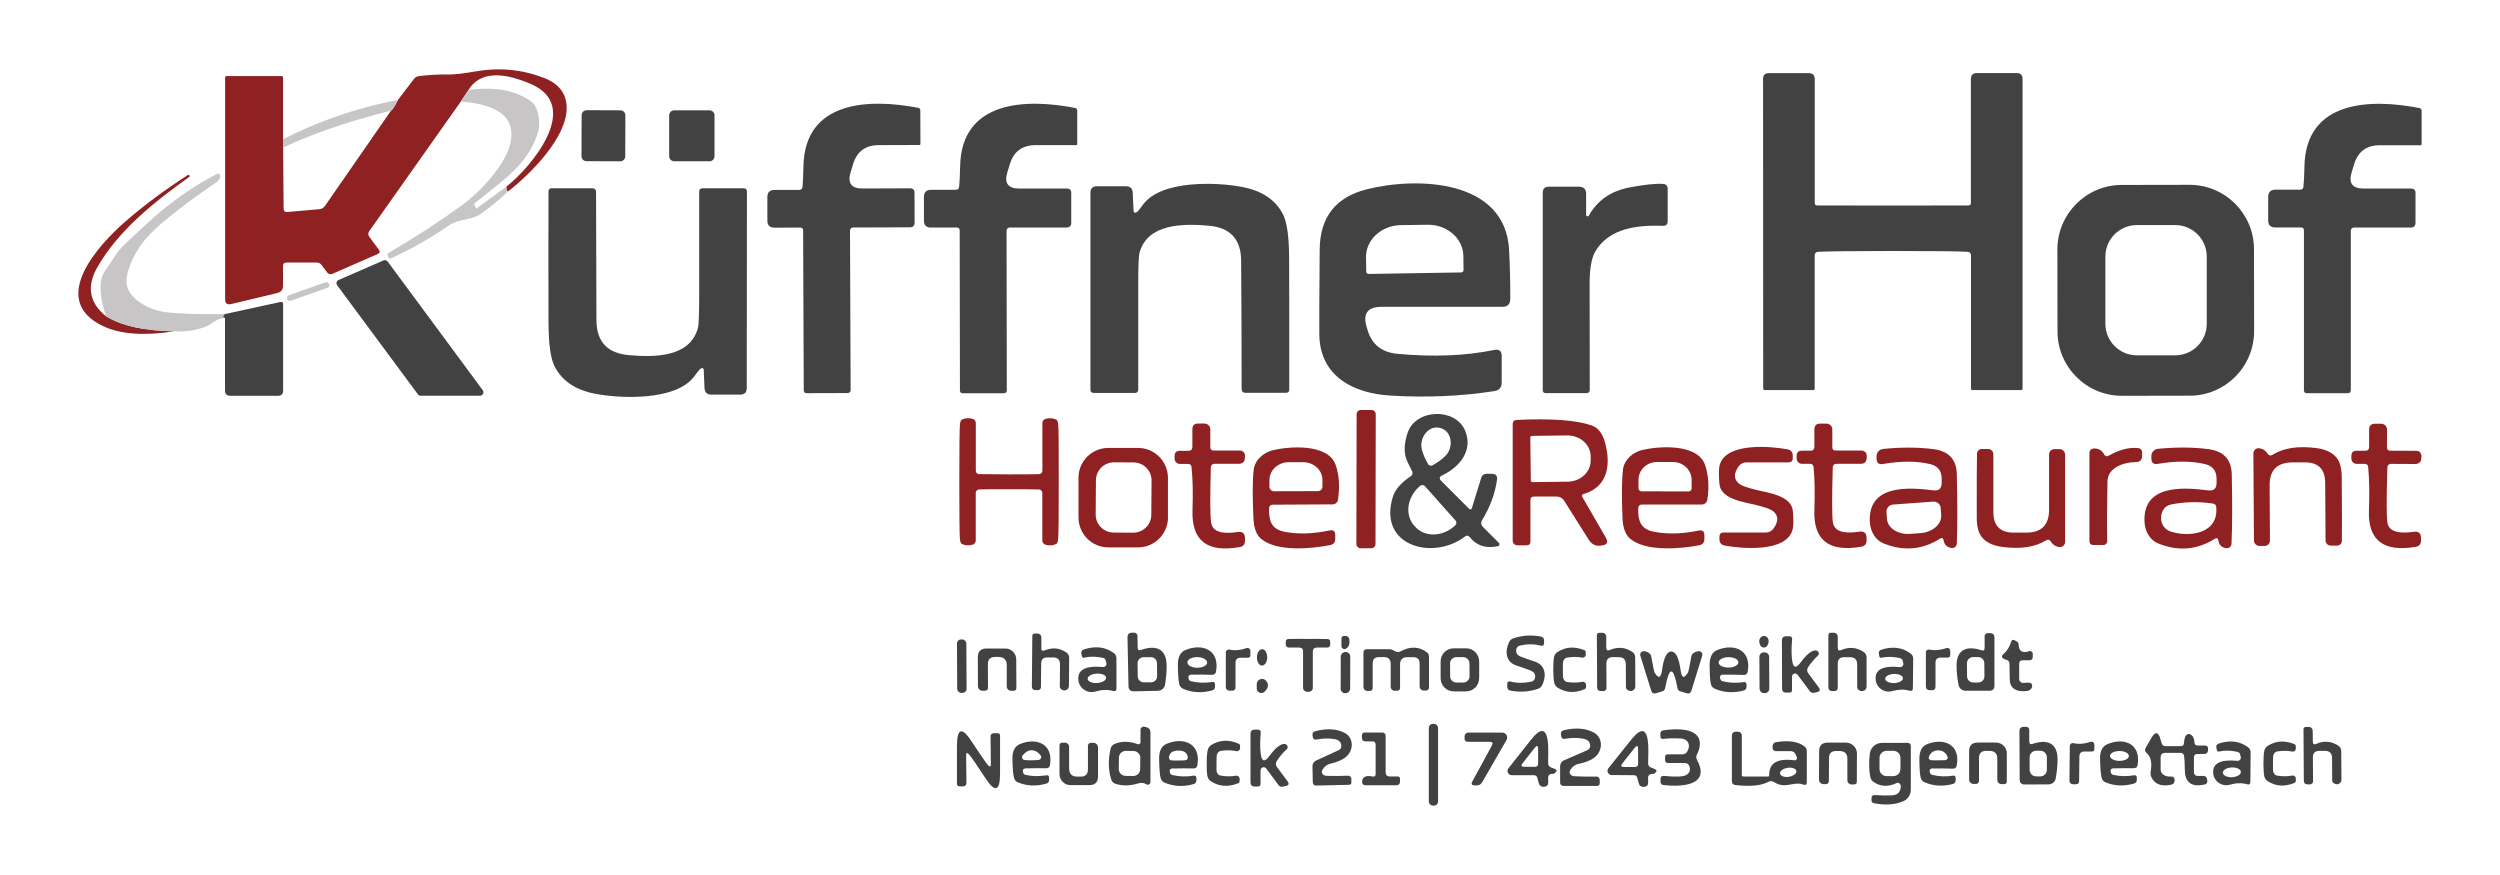 <?xml version="1.0" encoding="UTF-8"?>
<svg id="Ebene_1" data-name="Ebene 1" xmlns="http://www.w3.org/2000/svg" viewBox="0 0 400 140">
  <defs>
    <style>
      .cls-1 {
        fill: #902122;
      }

      .cls-2 {
        fill: #424242;
      }

      .cls-3 {
        fill: #c7c5c6;
      }
    </style>
  </defs>
  <path class="cls-1" d="M81.25,30.66c-.19-.2-.27-.46-.23-.79,3.92-3.08,12.21-12.87,3.92-16.43-4.95-2.13-8.29-1.81-10,.97l-1.22,1.85-14.63,20.71c-.22.31-.22.62.01.93l1.51,2.05c.23.31.17.55-.19.7l-7.26,3.17c-.29.12-.62.03-.81-.22l-.9-1.21c-.18-.24-.45-.38-.75-.38h-4.86c-.37,0-.56.19-.56.56v3.16c0,.62-.3,1-.91,1.15l-7.39,1.77c-.64.15-.96-.1-.96-.77V12.43c0-.17.08-.26.25-.26h8.76c.17,0,.26.09.26.26v9.85s.01,1.32.01,1.32l.08,9.75c0,.41.19.6.58.57l5.13-.45c.37-.03.69-.22.89-.5l10.59-15.28c.18-.05.55-.62,1.11-1.71l2.56-3.36c.19-.25.45-.4.77-.44,1.65-.2,3.16-.29,4.53-.26,1.04.02,2.54-.14,4.51-.49,3.79-.67,7.45-.33,10.98,1.03,2.4.93,3.61,2.51,3.64,4.76.07,4.78-5.85,10.69-9.42,13.44Z"/>
  <path class="cls-2" d="M302.85,32.89c6.93,0,10.96-.01,12.11-.02.25-.01.38-.14.38-.4V12.66c0-.65.32-.97.97-.97h6.35c.63,0,.95.32.95.95v49.51c0,.17-.09.26-.26.26h-7.75c-.16,0-.24-.08-.24-.24v-21.29c0-.37-.19-.57-.56-.59-1.48-.09-5.46-.13-11.95-.13s-10.46.05-11.94.13c-.37.02-.56.22-.56.59v21.29c.01.16-.07.24-.23.24h-7.75c-.18,0-.26-.08-.26-.25l-.02-49.51c0-.64.31-.95.95-.95h6.35c.64-.01.97.32.97.96v19.81c0,.26.13.4.39.4,1.14.01,5.18.02,12.1.02Z"/>
  <path class="cls-3" d="M81.02,29.87c-.04.33.04.59.23.79-1.33,1.28-2.76,2.46-4.31,3.55-1.61,1.12-3.45.73-5.04,1.82-2.99,2.05-6.13,3.83-9.4,5.34-.11.05-.19.02-.26-.07l-.15-.21c-.2-.27-.16-.48.13-.65,4.42-2.6,8.33-5.15,11.74-7.64,1.8-1.32,3.47-2.95,5.01-4.89,1.85-2.33,2.8-4.39,2.86-6.2.11-3.25-2.59-5.06-8.11-5.45l1.22-1.85c4.12-.59,7.46.01,10.03,1.8,1.14.79,1.54,3.31,1.16,4.72-.66,2.46-2.11,4.72-4.34,6.79-1.27,1.17-3.18,2.73-5.75,4.7-.18.14-.21.31-.1.51l.21.36c.03.06.08.07.15.03l4.72-3.45Z"/>
  <path class="cls-3" d="M63.68,15.98c-.56,1.09-.93,1.66-1.11,1.71-3.7.93-7.15,1.96-10.34,3.09-2.36.83-4.67,1.77-6.93,2.82l-.02-1.32c5.81-2.96,11.94-5.06,18.4-6.3Z"/>
  <path class="cls-2" d="M136.48,36.4c-.27,0-.48.22-.48.49l.1,25.49c0,.34-.17.51-.51.51l-6.51.02c-.32,0-.48-.16-.48-.49l-.1-25.52c0-.33-.16-.49-.49-.49l-4.1.02c-.75,0-1.13-.37-1.13-1.12v-3.75c-.02-.78.37-1.16,1.14-1.17h3.94c.33-.01.51-.17.54-.49.07-.66.12-1.74.15-3.25.17-10.61,10.56-10.9,18.35-9.4.23.05.35.19.35.42l.02,5.35c0,.12-.06.18-.18.18l-6.52.02c-2.1.01-3.46,1.02-4.07,3.02l-.4,1.32c-.53,1.74.11,2.61,1.93,2.6l7.58-.03c.47,0,.71.23.71.71l.02,4.75c0,.52-.26.78-.77.78l-9.09.03Z"/>
  <path class="cls-2" d="M161.53,36.41c-.26,0-.48.22-.48.49l.04,25.51c0,.34-.17.51-.51.51h-6.51c-.32.01-.48-.15-.48-.48l-.04-25.55c0-.32-.16-.49-.49-.48h-4.11c-.75,0-1.12-.37-1.12-1.12v-3.76c0-.77.38-1.16,1.15-1.16h3.94c.33-.01.51-.17.54-.49.07-.65.13-1.74.16-3.25.19-10.61,10.59-10.88,18.39-9.36.23.05.35.19.35.42v5.35c.01.12-.05.18-.17.18h-6.53c-2.11.02-3.46,1.02-4.08,3.02l-.4,1.32c-.54,1.74.1,2.61,1.92,2.61h7.59c.47-.01.71.22.71.7v4.76c0,.51-.25.77-.76.77h-9.11Z"/>
  <path class="cls-2" d="M376.61,36.41c-.27,0-.48.22-.48.49v25.5c0,.34-.17.51-.51.51h-6.51c-.32,0-.48-.16-.48-.49v-25.54c0-.33-.16-.49-.49-.49h-4.11c-.75,0-1.12-.37-1.12-1.12v-3.76c0-.77.39-1.16,1.16-1.16h3.94c.33,0,.51-.16.54-.48.07-.65.13-1.74.16-3.25.21-10.61,10.61-10.86,18.4-9.33.23.05.35.19.35.42v5.35c0,.12-.06.18-.18.18h-6.53c-2.1,0-3.46,1-4.08,3l-.4,1.32c-.54,1.74.1,2.61,1.92,2.61h7.58c.47,0,.71.24.71.71v4.76c0,.51-.26.77-.77.77h-9.1Z"/>
  <path class="cls-2" d="M100.04,25.01c0,.44-.36.8-.8.8l-5.4-.02c-.45,0-.8-.36-.8-.8l.02-6.56c0-.44.36-.8.8-.8l5.4.02c.45,0,.8.36.8.8l-.02,6.56Z"/>
  <path class="cls-2" d="M114.31,25.03c0,.42-.34.77-.77.77h-5.7c-.42-.02-.77-.36-.77-.78v-6.6c.02-.42.36-.77.78-.77h5.7c.42.02.77.36.77.78v6.6Z"/>
  <path class="cls-1" d="M16.94,50.58c2.48,1.55,6.12,2.36,10.93,2.43-4.81.75-8.6.48-11.36-.82-8.8-4.16-.87-12.91,3.56-16.76,3.04-2.64,6.37-5.11,9.98-7.42.09-.06.17-.05.24.04.09.11.08.2-.02.27-5.63,4-11.34,8.58-14.67,14.39-1.78,3.1-1.33,5.72,1.34,7.87Z"/>
  <path class="cls-3" d="M35.96,50.25c-.32.39-.31.59.03.61-1.51.12-2.06,1.07-3.17,1.45-1.69.59-3.34.82-4.94.7-4.81-.07-8.45-.88-10.93-2.43-1.11-3.39-1.16-5.78-.17-7.19,1.03-1.48,1.92-3.11,3.12-4.25,2.81-2.67,4.75-4.43,5.8-5.3,2.89-2.39,5.86-4.38,8.91-5.96.41-.21.61-.09.62.38.01.31-.21.62-.66.93-6.2,4.26-10.1,7.45-11.69,9.56-1.44,1.91-2.31,3.8-2.6,5.68-.46,2.92,2.83,4.73,5.2,5.33,1.48.37,4.97.54,10.48.49Z"/>
  <path class="cls-2" d="M181.91,33.94c.11-.07.44-.47.98-1.21,2.9-3.96,11.84-3.61,15.95-2.8,3.15.62,5.31,2.1,6.47,4.43.62,1.24.94,3.58.95,7.03.03,7.13.03,14.12.02,20.95,0,.34-.17.51-.52.51h-6.47c-.42,0-.63-.21-.63-.63,0-8.27-.04-15.12-.08-20.55-.03-3.41-1.76-5.27-5.21-5.56-4.12-.36-9.78-.34-11.05,4.34-.14.51-.21,2.31-.2,5.42,0,5.62,0,11.1,0,16.45,0,.37-.18.55-.55.55h-6.57c-.35,0-.53-.18-.53-.53v-31.49c0-.7.35-1.05,1.06-1.05h4.61c.69,0,1.06.35,1.1,1.04l.13,2.86c.02.35.2.42.53.23Z"/>
  <path class="cls-2" d="M218.99,43.83l14.8-.24c.22,0,.39-.18.38-.39l-.03-2.26c-.05-2.8-2.61-5.03-5.73-4.98l-4.28.06c-3.12.05-5.61,2.36-5.57,5.16l.04,2.26c0,.22.18.39.39.39ZM221.06,49.09c-2.24,0-3.04,1.07-2.4,3.22l.16.52c.68,2.29,2.27,3.55,4.77,3.78,5.71.53,10.87.33,15.49-.62.79-.16,1.19.16,1.19.97v4.24c0,.8-.4,1.26-1.19,1.38-5.38.83-10.93,1.06-16.65.71-5.79-.35-11.17-2.99-11.34-9.63-.03-1.41,0-5.99.06-13.76.05-5.16,2.57-8.37,7.56-9.62,8.01-2.01,22.2-1.63,22.75,9.77.14,2.89.2,5.49.18,7.8-.01.83-.42,1.24-1.25,1.24h-19.32"/>
  <path class="cls-2" d="M253.78,34.39c0,.24.31.32.43.11,1.38-2.45,3.55-3.95,6.52-4.51,2.45-.47,4.26-.65,5.43-.56.38.03.67.34.67.71v5.24c0,.52-.26.77-.78.75-4.03-.14-8.62.35-10.81,4.12-.59,1.02-.89,2.69-.9,5,0,6.9,0,12.61.02,17.12,0,.35-.18.53-.53.53h-6.51c-.32,0-.48-.16-.48-.48v-31.58c0-.65.33-.97.98-.97h4.79c.78,0,1.17.39,1.17,1.16v3.35Z"/>
  <path class="cls-2" d="M353.08,41.05c0-2.78-2.26-5.04-5.04-5.04h-6.14c-2.78,0-5.04,2.26-5.04,5.04v10.76c0,2.78,2.26,5.04,5.04,5.04h6.14c2.78,0,5.04-2.26,5.04-5.04v-10.76ZM360.66,52.97c0,5.7-4.6,10.33-10.3,10.34l-10.82.02c-5.7.01-10.33-4.6-10.34-10.3l-.02-13.1c0-5.7,4.6-10.33,10.3-10.34l10.82-.02c5.7-.01,10.33,4.6,10.34,10.3l.02,13.1"/>
  <path class="cls-2" d="M112.6,59.23c-.02-.34-.2-.42-.53-.23-.12.07-.44.47-.98,1.21-2.9,3.95-11.83,3.59-15.93,2.78-3.15-.62-5.3-2.1-6.45-4.43-.62-1.24-.94-3.58-.95-7.02-.02-7.12-.02-14.09,0-20.91,0-.34.18-.51.52-.51h6.46c.42,0,.63.21.63.63.01,8.26.03,15.1.06,20.52.03,3.41,1.76,5.26,5.2,5.55,4.11.37,9.76.35,11.03-4.32.14-.5.21-2.31.21-5.41v-16.42c0-.37.19-.55.55-.55h6.56c.36.01.53.18.53.53l-.03,31.44c0,.7-.35,1.05-1.06,1.05h-4.6c-.69,0-1.06-.35-1.1-1.04l-.12-2.86Z"/>
  <path class="cls-2" d="M54.17,44.8l7.18-3.13c.24-.11.52-.03.68.18l15.21,20.58c.27.37.01.89-.45.89h-9.48c-.18,0-.34-.08-.45-.23l-12.91-17.44c-.22-.29-.11-.71.22-.85Z"/>
  <path class="cls-3" d="M52.66,45.48c.09.23-.04.49-.28.57l-5.87,2.07c-.23.08-.49-.04-.57-.27v-.04c-.1-.23.03-.49.26-.57l5.87-2.07c.23-.08.49.04.57.27v.04Z"/>
  <path class="cls-2" d="M35.99,50.86c-.34-.02-.35-.22-.03-.61l8.89-1.93c.3-.07.45.05.45.36v13.8c0,.57-.28.85-.85.85h-7.59c-.57,0-.86-.29-.86-.86v-11.61Z"/>
  <path class="cls-1" d="M220.08,87.04c0,.38-.3.68-.68.68h-1.7c-.37,0-.68-.31-.68-.68l.04-20.76c0-.38.3-.68.68-.68h1.7c.37,0,.68.31.68.68l-.04,20.76Z"/>
  <path class="cls-2" d="M232.88,83.28l-4.89-5.49c-.2-.23-.55-.25-.78-.05l-.12.11c-1.97,1.75-2.34,4.55-.83,6.24l.17.19c1.51,1.69,4.32,1.64,6.29-.11l.12-.11c.23-.2.25-.55.04-.78ZM228.82,74.48c.15.04.25.04.3.02.89-.49,1.62-1.02,2.19-1.6,1.25-1.29,1.09-3.89-.85-4.42-1.94-.53-3.39,1.62-2.98,3.37.19.79.55,1.62,1.06,2.49.03.05.12.09.28.14M230.6,76.95l4.4,4.4c.24.25.41.21.52-.12l1.48-4.8c.13-.41.41-.62.84-.62h.85c.65,0,.92.32.83.96-.31,2.21-1.1,4.35-2.36,6.4-.26.43-.21.82.14,1.17l2.53,2.53c.17.17.08.47-.16.52-1.91.4-3.41-.07-4.48-1.42-.24-.31-.51-.34-.82-.11-5.05,3.86-13.99,1.57-11.5-6.41.35-1.13,1.3-2.21,2.84-3.25.28-.19.36-.44.24-.75-.08-.21-.32-.69-.71-1.46-.65-1.27-.66-2.86-.01-4.77,1.29-3.81,7.66-4.06,9.21-.27,1.26,3.09-.83,5.75-3.69,7.11-.47.22-.52.52-.15.89"/>
  <path class="cls-1" d="M161.45,75.9c2.6,0,4.21-.02,4.8-.04.3,0,.53-.25.53-.55v-7.63c0-.3.2-.57.51-.66.6-.17,1.18-.13,1.72.12.16.08.27.37.31.89.06.65.09,3.67.08,9.06,0,5.39-.03,8.41-.09,9.06-.04.52-.15.81-.31.89-.54.25-1.12.29-1.72.12-.3-.09-.51-.36-.51-.66v-7.63c0-.3-.23-.54-.52-.55-.6-.03-2.2-.04-4.8-.04s-4.21,0-4.81.03c-.29.02-.52.26-.52.55v7.63c0,.31-.21.58-.51.66-.61.17-1.18.13-1.72-.12-.17-.07-.27-.37-.31-.89-.06-.65-.09-3.67-.09-9.06,0-5.38.04-8.4.09-9.06.05-.52.15-.81.32-.88.54-.26,1.11-.3,1.72-.12.3.08.51.35.51.66v7.63c0,.29.22.53.51.55.6.02,2.2.03,4.81.04Z"/>
  <path class="cls-1" d="M244.85,70.02l.08,6.84c0,.15.13.28.29.28l5.63-.07c2.04-.03,3.69-1.56,3.66-3.43v-.64c-.03-1.87-1.71-3.36-3.76-3.33l-5.62.07c-.16,0-.28.12-.28.28ZM244.87,80.02v6.61c0,.41-.2.62-.61.62h-1.39c-.56,0-.84-.28-.84-.85v-18.53c0-.43.21-.66.64-.68,5.53-.27,9.53.03,12,.88,1.01.35,1.72,1.25,2.12,2.69.94,3.39.63,7.09-3.43,8.29-.26.08-.32.23-.19.46l3.76,6.5c.43.75.21,1.17-.64,1.26l-.31.04c-.74.08-1.35-.26-1.82-1.01l-3.91-6.21c-.25-.4-.69-.64-1.16-.64h-3.64c-.39,0-.58.19-.58.57"/>
  <path class="cls-1" d="M190.08,74.23h-1.3c-.47,0-.85-.38-.85-.85v-.41c0-.56.28-.84.83-.84h1.37c.43,0,.65-.22.65-.65v-2.8c0-.61.3-.91.9-.91h1.03c.52,0,.94.42.94.93v2.83c0,.37.18.56.55.56h4.2c.43,0,.79.35.8.78,0,.11,0,.22-.01.35-.02.66-.36.99-1.03.99h-3.87c-.31,0-.55.24-.56.55-.13,5.03-.11,8,.06,8.92.24,1.35,1.66,1.83,4.25,1.44.77-.11,1.16.22,1.16,1.01v.4c0,.57-.28.9-.83,1-5.21.93-7.73-1.02-7.57-5.85.09-2.73.04-5.03-.15-6.92-.03-.35-.22-.53-.57-.53Z"/>
  <path class="cls-1" d="M290.16,74.74c-.03-.36-.22-.53-.56-.53h-1.3c-.46-.01-.84-.39-.84-.86v-.4c0-.56.28-.84.83-.84h1.37c.43.01.64-.21.64-.64v-2.79c.02-.6.32-.9.91-.9h1.03c.52.01.93.42.93.93v2.82c-.01.37.17.56.54.56h4.18c.43.02.78.36.79.79,0,.11,0,.23,0,.35-.02.66-.36.99-1.03.98h-3.85c-.3-.01-.55.23-.56.54-.14,5-.13,7.96.03,8.88.24,1.35,1.64,1.83,4.23,1.44.77-.11,1.15.23,1.15,1.01v.4c0,.57-.28.9-.83.99-5.19.91-7.69-1.04-7.52-5.84.1-2.72.05-5.01-.13-6.89Z"/>
  <path class="cls-1" d="M378.91,74.75c-.03-.36-.22-.53-.56-.53h-1.29c-.47-.01-.85-.39-.84-.86v-.41c0-.56.28-.83.83-.83h1.36c.43.01.65-.21.65-.64v-2.78c.02-.6.32-.9.91-.9h1.03c.51.01.93.42.93.93l-.02,2.82c0,.37.18.56.55.56l4.18.02c.43,0,.78.35.79.78,0,.11-.01.22-.01.35-.03.65-.37.98-1.03.98l-3.85-.02c-.31,0-.56.24-.56.54-.15,5-.15,7.96.01,8.87.23,1.35,1.64,1.83,4.22,1.46.77-.11,1.15.22,1.15,1.01v.4c0,.56-.28.89-.83.99-5.19.89-7.69-1.06-7.5-5.86.1-2.71.06-5.01-.12-6.88Z"/>
  <path class="cls-1" d="M184.25,76.89c.01-1.59-1.27-2.89-2.86-2.9l-3.14-.02c-1.59,0-2.89,1.27-2.9,2.86l-.04,5.48c-.01,1.59,1.27,2.89,2.86,2.9l3.14.02c1.59,0,2.89-1.27,2.9-2.86l.04-5.48ZM186.88,82.79c0,2.64-2.14,4.78-4.77,4.79h-4.76c-2.64.01-4.78-2.13-4.79-4.76v-6.36c-.02-2.64,2.12-4.78,4.76-4.79h4.76c2.64-.01,4.78,2.13,4.79,4.76v6.36"/>
  <path class="cls-1" d="M203.84,78.6l7.02-.02c.41,0,.73-.32.73-.73v-1.05c0-1.58-1.38-2.85-3.07-2.85h-2.34c-1.7.01-3.07,1.29-3.07,2.87v1.05c0,.4.33.73.73.73ZM203.69,80.75c-.41,0-.62.2-.64.61-.05,1.86.32,3.3,2.47,3.72,2.16.42,4.56.35,7.2-.21.61-.13.92.12.92.74v.61c.01.55-.26.88-.8.99-2.95.59-8.51,1.13-11.06-.99-.75-.62-1.16-1.71-1.23-3.27-.17-3.58-.15-6.21.05-7.88.17-1.4,1.52-2.65,2.94-3,2.84-.72,8.99-1.1,10.17,2.33.56,1.64.68,3.49.37,5.55-.06.43-.43.75-.87.75l-9.52.05"/>
  <path class="cls-1" d="M262.64,78.61l7.54.02c.26,0,.48-.22.48-.48v-1.36c0-1.58-1.33-2.86-2.97-2.87h-2.56c-1.64-.01-2.97,1.27-2.97,2.85v1.36c0,.27.21.48.48.48ZM262.12,81.33c-.06,1.86.3,3.31,2.45,3.74,2.16.43,4.56.37,7.21-.18.61-.13.92.12.92.75v.61c0,.55-.27.88-.81.99-2.96.57-8.53,1.08-11.07-1.05-.75-.63-1.15-1.72-1.22-3.28-.15-3.59-.12-6.22.09-7.89.18-1.4,1.54-2.65,2.96-2.99,2.85-.71,9.01-1.06,10.17,2.38.55,1.65.67,3.5.35,5.56-.07.43-.44.75-.88.75h-9.53c-.41,0-.62.2-.64.61"/>
  <path class="cls-1" d="M280.82,80.76c-1.73-.42-5.49-.89-5.71-3.3-.12-1.32-.11-2.29,0-2.9.84-3.87,8.35-3.15,10.88-2.67.57.11.85.45.85,1.03v.37c0,.46-.23.69-.69.69h-6.74c-.48,0-.94.23-1.22.63-.86,1.2-.8,2.16.18,2.87.35.26,1.27.57,2.78.94,1.72.42,5.48.89,5.7,3.3.12,1.32.12,2.29-.01,2.9-.84,3.87-8.35,3.15-10.88,2.67-.57-.11-.85-.45-.85-1.03v-.37c0-.46.23-.69.69-.69h6.74c.48,0,.94-.23,1.22-.63.86-1.2.8-2.16-.18-2.87-.35-.26-1.27-.57-2.77-.94Z"/>
  <path class="cls-1" d="M309.31,80.26l-6.44.47c-.62.05-1.08.59-1.03,1.2l.08,1.11c.1,1.46,1.77,2.53,3.72,2.38l1.62-.12c1.95-.14,3.44-1.44,3.33-2.9l-.08-1.11c-.04-.61-.58-1.08-1.2-1.03ZM310.98,86.47c-.06-.39-.26-.48-.59-.27-2.85,1.78-5.86,2.03-9.02.74-1.32-.52-2.08-1.89-2.19-3.31-.42-6.06,5.99-5.71,10.13-5.18.91.12,1.36-.28,1.36-1.2v-.65c0-1.27-.63-2.06-1.87-2.35-2.15-.5-4.65-.51-7.53-.01-.68.11-1.02-.17-1.02-.86v-.4c0-.59.45-1.09,1.05-1.15,2.96-.3,5.67-.28,8.1.04,2.27.31,3.63,1.5,3.69,3.99.11,4.62.11,8.32,0,11.12-.02.45-.43.77-.87.7-.71-.12-1.12-.52-1.23-1.21"/>
  <path class="cls-1" d="M327.34,86.47c-1.77,1.09-4.14,1.43-7.09,1.02-1.45-.21-2.51-.73-3.18-1.58-.53-.67-.79-1.71-.79-3.13-.01-5.1,0-8.49.04-10.18.01-.42.35-.76.77-.76h1.01c.46,0,.84.38.84.84v9.27c0,2.18,1.09,3.27,3.27,3.27h1.99c2.43,0,3.65-1.22,3.65-3.65v-8.86c0-.47.38-.85.85-.85h.82c.5,0,.9.41.9.91v13.93c0,.51-.45.9-.95.83-.57-.08-1.01-.37-1.34-.87-.2-.33-.46-.39-.79-.19Z"/>
  <path class="cls-1" d="M337.39,72.91c1.7-.96,3.26-1.37,4.67-1.22.45.05.68.29.68.74v.49c0,.68-.34,1.02-1.03,1.02-1.7-.01-4.46.78-4.51,3.05-.08,3.61-.1,6.82-.05,9.61.01.33-.26.6-.59.6h-1.59c-.44,0-.66-.22-.66-.66v-14.11c0-.34.25-.62.59-.66.78-.08,1.37.23,1.77.94.17.31.41.37.72.2Z"/>
  <path class="cls-1" d="M354.07,80.57c-2.28-.34-4.51-.29-6.69.14-1.16.23-1.68,1.28-1.6,2.39.07.91.68,1.68,1.54,1.95,3.04.97,7.67.33,7.28-3.92-.03-.33-.21-.51-.53-.56ZM354.35,86.22c-2.86,1.78-5.87,2.02-9.04.73-1.32-.53-2.08-1.9-2.18-3.32-.41-6.08,6.01-5.71,10.15-5.17.91.12,1.37-.28,1.37-1.2v-.65c0-1.28-.62-2.07-1.87-2.36-2.15-.51-4.66-.52-7.54-.03-.68.11-1.02-.17-1.02-.86v-.4c0-.6.45-1.09,1.05-1.15,2.97-.29,5.68-.27,8.12.06,2.27.31,3.63,1.51,3.69,4,.1,4.63.09,8.34-.04,11.14-.02.45-.43.77-.87.7-.71-.12-1.12-.52-1.23-1.21-.06-.39-.26-.49-.59-.28"/>
  <path class="cls-1" d="M362.82,72.58c.21.32.47.38.79.18,1.77-1.1,4.12-1.45,7.08-1.06,1.44.2,2.5.72,3.18,1.56.53.66.8,1.7.81,3.12.04,5.09.04,8.47.02,10.16,0,.42-.34.76-.76.76h-1.01c-.46.01-.84-.36-.84-.83l-.06-9.25c-.02-2.17-1.11-3.26-3.29-3.24h-1.98c-2.43.03-3.64,1.25-3.62,3.68l.05,8.84c0,.47-.37.85-.84.85h-.82c-.5.01-.9-.39-.9-.89l-.09-13.91c0-.5.44-.9.94-.83.57.07,1.02.36,1.34.86Z"/>
  <path class="cls-2" d="M185.11,106.09c0-.52-.44-.94-.96-.94h-1.2c-.53.02-.95.45-.94.98l.03,2.1c0,.52.44.94.96.94h1.2c.53-.02.95-.45.94-.98l-.03-2.1ZM182.03,103.62c0,.37.18.49.53.37,2.31-.81,4.04-.29,4.1,2.43.02.93-.07,1.97-.25,3.11-.09.57-.57.98-1.14,1l-3.86.08c-.55,0-.84-.26-.85-.82l-.16-7.82c0-.48.22-.73.7-.74h.38c.28,0,.5.2.51.48l.04,1.91"/>
  <path class="cls-2" d="M257.01,103.62c0,.42.19.54.57.38,1.26-.55,2.45-.45,3.58.3.31.2.47.5.47.88l.02,4.6c0,.42-.2.67-.6.77-.18.04-.39,0-.63-.15-.17-.1-.27-.28-.27-.47l-.02-3.64c0-.77-.39-1.15-1.16-1.15h-.92c-.69.01-1.03.35-1.03,1.03l.02,3.91c0,.27-.21.49-.47.49h-.4c-.42,0-.62-.21-.63-.62l-.04-8.29c0-.28.14-.41.41-.41h.48c.34-.01.61.27.61.61v1.76Z"/>
  <path class="cls-2" d="M294.61,104c1.26-.54,2.45-.43,3.58.32.31.21.46.5.46.88v4.61c0,.41-.2.67-.6.76-.18.04-.39-.01-.63-.15-.17-.1-.27-.28-.27-.47v-3.64c0-.77-.39-1.16-1.16-1.16h-.92c-.69,0-1.03.34-1.03,1.02v3.92c0,.27-.21.48-.48.48h-.4c-.41,0-.62-.21-.62-.62v-8.3c0-.27.14-.41.41-.41h.48c.34,0,.61.28.61.62v1.76c0,.42.19.55.57.38Z"/>
  <path class="cls-2" d="M317.49,106.11c0-.55-.45-.99-1-.98h-.8c-.55.01-.99.46-.98,1.01l.02,2.08c0,.55.45.99,1,.98h.8c.55-.01.99-.46.98-1.01l-.02-2.08ZM317.54,103.67v-1.88c0-.27.22-.49.49-.49h.37c.47,0,.71.24.71.71v7.69c0,.55-.27.82-.82.82h-3.79c-.56,0-1.04-.4-1.14-.95-.21-1.12-.31-2.14-.31-3.06,0-2.67,1.69-3.22,3.98-2.47.34.11.51-.01.51-.37"/>
  <path class="cls-2" d="M166.61,103.69c0,.4.18.53.55.37,1.22-.51,2.38-.4,3.47.34.29.2.44.49.44.86l-.04,4.47c-.01.4-.2.64-.59.73-.18.04-.38-.01-.61-.15-.16-.1-.26-.27-.26-.46l.03-3.53c0-.75-.36-1.13-1.11-1.13h-.9c-.66-.02-1,.31-1,.97l-.04,3.8c0,.26-.21.46-.47.46h-.38c-.4,0-.6-.21-.6-.61l.07-8.05c0-.26.14-.39.4-.39h.47c.32.01.59.28.58.61v1.71Z"/>
  <path class="cls-2" d="M214.63,103.37v-1.2c0-.25.13-.39.38-.42.09-.01.19-.01.32,0,.33.04.51.22.56.55.09.73-.08,1.22-.52,1.48-.32.2-.74-.04-.74-.42Z"/>
  <path class="cls-2" d="M244.34,105.44c.13.05.55.19,1.25.42,1.72.58,1.87,2.27,1.17,3.74-.15.31-.39.52-.72.63-1.44.47-2.91.56-4.41.26-.27-.05-.47-.29-.47-.57v-.45c0-.37.18-.51.55-.42,1.01.27,2.1.27,3.27.02.35-.07.56-.29.63-.64.05-.27,0-.51-.13-.72-.13-.19-.37-.35-.73-.48-.3-.1-.59-.21-.88-.32-.13-.05-.55-.19-1.25-.43-1.72-.57-1.87-2.26-1.17-3.73.15-.32.39-.53.72-.63,1.44-.48,2.91-.56,4.41-.26.27.05.47.29.47.57v.45c0,.37-.18.51-.55.42-1.01-.27-2.1-.28-3.27-.02-.35.07-.56.28-.63.64-.05.27,0,.51.13.72.13.19.37.35.73.48.3.1.59.21.88.32Z"/>
  <path class="cls-2" d="M281.81,101.9c.26-.22.64-.2.89.03.35.34.38.79.08,1.34-.25.47-.94.44-1.15-.05-.25-.58-.19-1.02.18-1.32Z"/>
  <path class="cls-2" d="M286.74,105.64c.16,1.25.62,1.36,1.37.34.92-1.25,1.7-1.89,2.34-1.91.21-.01.37.07.49.25.06.09.08.19.08.3-.01.1-.07.19-.17.29-.64.61-1.16,1.24-1.57,1.87-.19.33-.18.65.05.96l1.67,2.25c.29.39.2.63-.26.75l-.48.11c-.26.06-.53-.04-.69-.26l-1.95-2.62c-.29-.39-.9-.19-.9.29v2.15c0,.27-.14.41-.41.41h-.52c-.44,0-.66-.22-.66-.67l-.02-7.66c0-.46.23-.69.69-.69h.46c.35,0,.51.18.48.53-.12,1.33-.13,2.43,0,3.31Z"/>
  <rect class="cls-2" x="153.14" y="102.31" width="1.5" height="8.54" rx=".63" ry=".63" transform="translate(-.58 .84) rotate(-.31)"/>
  <path class="cls-2" d="M209.28,102.23c1.08-.02,2.13-.02,3.16.02.22,0,.4.2.4.42v.41c0,.35-.18.53-.53.53h-1.6c-.44,0-.66.22-.66.66v5.77c0,.27-.12.46-.36.57-.13.06-.27.09-.42.09-.16,0-.3-.03-.42-.09-.24-.11-.36-.31-.36-.57v-5.77c.02-.44-.2-.66-.64-.66h-1.6c-.36-.01-.53-.19-.53-.54v-.41c0-.22.18-.41.4-.42,1.03-.03,2.08-.04,3.16-.01Z"/>
  <path class="cls-2" d="M323.79,109.27c.68-.07,1.07-.06,1.18.05.43.43.04,1.17-.65,1.24-1.55.17-2.46-.28-2.71-1.34-.05-.21-.08-1.22-.09-3.03,0-.32-.24-.59-.56-.64-.15-.03-.28-.08-.4-.16-.32-.22-.33-.46-.04-.71.61-.53,1.02-1.19,1.25-1.96.1-.35.31-.44.62-.25l.31.18c.19.1.28.26.28.47.03,1.08.59,1.44,1.68,1.07.28-.1.58.11.58.41v.5c0,.36-.18.54-.55.54h-1.05c-.38,0-.57.19-.57.57v2.4c0,.39.33.7.72.66Z"/>
  <path class="cls-2" d="M159.75,105.11h-.54c-.77.01-1.15.39-1.15,1.17l.02,3.77c0,.26-.21.47-.47.47h-.4c-.41,0-.74-.32-.74-.73l-.02-4.64c0-.92.46-1.38,1.39-1.39h2.98c.98-.02,1.77.77,1.78,1.74l.02,4.57c0,.3-.15.45-.46.45h-.4c-.37,0-.68-.3-.68-.68v-3.43c-.02-.87-.46-1.3-1.33-1.3Z"/>
  <path class="cls-2" d="M176.98,108.43c-.03-.41-.71-.7-1.53-.65-.82.06-1.45.43-1.43.85.03.41.71.7,1.53.65.82-.06,1.45-.43,1.43-.85ZM177.02,106.1l-.1-.42c-.05-.21-.22-.38-.43-.42-1.12-.24-2.12-.25-3-.04-.21.05-.34-.03-.39-.24l-.07-.32c-.09-.39.05-.64.42-.76,1.81-.59,3.39-.4,4.72.56.31.22.46.52.46.89v4.79c0,.38-.19.52-.56.41-.83-.24-1.77-.21-2.83.1-1.26.36-2.55-.5-2.7-1.8-.19-1.67,1.12-2.38,3.94-2.13.35.03.62-.29.54-.62"/>
  <path class="cls-2" d="M193.14,106.01c.01-.47-.7-.86-1.57-.87-.87-.01-1.58.36-1.59.83-.01.47.7.86,1.57.87.87.01,1.58-.36,1.59-.83ZM190.58,107.95c-.22,0-.37.1-.43.29-.02.05,0,.17.03.37.05.21.18.34.39.39,1.09.26,2.21.3,3.36.12.31-.06.47.07.47.4v.33c0,.32-.15.53-.46.62-1.65.45-3.19.36-4.64-.26-.3-.14-.52-.39-.61-.7-.13-.47-.21-1.49-.23-3.06-.02-1.29.38-2.11,1.21-2.45,2.71-1.12,5.51-.03,4.9,3.44-.07.36-.28.54-.65.53-1-.04-2.11-.04-3.34-.02"/>
  <path class="cls-2" d="M197.68,106.06v3.89c0,.37-.18.56-.55.56h-.44c-.31,0-.56-.26-.56-.57v-5.56c0-.29.27-.51.56-.45.85.19,1.78.11,2.79-.24.29-.09.58.13.58.45v.68c0,.28-.14.42-.42.42h-1.13c-.55,0-.83.27-.83.82Z"/>
  <path class="cls-2" d="M219.63,106.13v3.97c0,.25-.2.45-.45.45h-.41c-.34,0-.62-.28-.62-.62v-5.49c0-.38.19-.57.57-.57h3.49c.29,0,.55.07.8.22l.25.13c.25.15.51.15.77.02,1.58-.86,3-.82,4.25.11.23.17.36.43.36.71v4.96c0,.25-.2.46-.44.46h-.42c-.35,0-.64-.29-.64-.65v-3.67c0-.67-.34-1.01-1.01-1.01h-.97c-.77,0-1.15.39-1.15,1.17v3.76c0,.24-.2.44-.45.44h-.43c-.34,0-.62-.28-.62-.62v-3.68c0-.72-.36-1.08-1.08-1.08h-.81c-.66,0-.99.33-.99.99Z"/>
  <path class="cls-2" d="M235.11,106.13c0-.55-.46-.99-1.01-.99h-1.1c-.55.02-1,.47-.99,1.02l.02,2.06c0,.55.46.99,1.01.99h1.1c.55-.02,1-.47.99-1.02l-.02-2.06ZM236.66,108.53c0,1.15-.94,2.09-2.09,2.09h-1.98c-1.15,0-2.08-.94-2.09-2.1v-2.7c0-1.15.94-2.09,2.1-2.09h1.98c1.15,0,2.08.94,2.09,2.1v2.7"/>
  <path class="cls-2" d="M250.06,107.18c0,.77.02,1.18.03,1.24.11.41.33.65.65.7.89.13,1.7.12,2.43-.03.3-.06.59.17.59.47v.37c0,.17-.08.29-.24.35-1.55.65-2.97.57-4.28-.24-.29-.19-.48-.45-.56-.79-.1-.41-.15-1.1-.16-2.07,0-.97.04-1.66.13-2.07.08-.34.26-.6.55-.79,1.3-.83,2.72-.93,4.28-.3.16.06.24.18.24.35v.37c.01.3-.27.53-.58.48-.72-.15-1.53-.15-2.43,0-.31.06-.53.29-.63.7-.02.06-.02.48-.02,1.26Z"/>
  <path class="cls-2" d="M278.14,105.96c0-.46-.72-.82-1.59-.81-.87,0-1.58.39-1.57.85,0,.46.72.82,1.59.81.87,0,1.58-.39,1.57-.85ZM275.21,108.23c-.02.05-.01.18.03.37.05.21.18.35.39.4,1.09.27,2.2.31,3.35.14.31-.05.47.08.47.4v.33c0,.33-.16.53-.47.62-1.65.43-3.19.33-4.63-.3-.3-.13-.52-.39-.6-.7-.13-.47-.2-1.49-.21-3.06-.01-1.29.4-2.1,1.23-2.43,2.71-1.1,5.5,0,4.86,3.47-.07.36-.28.53-.65.52-.99-.04-2.1-.05-3.33-.04-.23,0-.37.09-.44.28"/>
  <path class="cls-2" d="M304.47,108.51c-.02-.4-.66-.71-1.45-.68-.78.03-1.4.38-1.39.78.02.4.66.71,1.45.68.78-.03,1.4-.38,1.39-.78ZM304.53,106.13l-.1-.41c-.04-.21-.21-.37-.42-.42-1.09-.24-2.07-.27-2.94-.07-.2.05-.33-.03-.38-.23l-.06-.32c-.09-.38.05-.63.42-.74,1.78-.56,3.32-.36,4.62.6.3.22.45.51.44.87l-.05,4.7c0,.37-.19.5-.55.4-.81-.25-1.73-.22-2.78.07-1.24.34-2.49-.52-2.62-1.8-.18-1.63,1.12-2.32,3.88-2.04.34.03.61-.28.54-.61"/>
  <path class="cls-2" d="M310.5,105.22c-.55,0-.82.27-.82.81v3.85c-.01.37-.19.56-.55.55h-.44c-.3,0-.55-.25-.55-.56v-5.5c0-.29.27-.5.56-.44.84.18,1.75.1,2.76-.24.28-.09.57.13.57.45v.67c0,.28-.14.41-.42.41h-1.11Z"/>
  <path class="cls-2" d="M201.91,106.49c-.45,0-.81-.6-.8-1.32,0-.73.39-1.31.84-1.3.45,0,.81.6.8,1.32,0,.73-.39,1.31-.84,1.3Z"/>
  <rect class="cls-2" x="211.97" y="106.86" width="6.6" height="1.52" rx=".73" ry=".73" transform="translate(106.94 322.53) rotate(-89.81)"/>
  <path class="cls-2" d="M267.41,104.24c.72,0,1.21,1,1.49,3.01.17,1.27.57,1.38,1.2.31.05-.08.23-.93.52-2.56.06-.35.41-.65.88-.76l.18-.04c.43-.09.81.29.68.7l-1.73,5.59c-.13.41-.39.55-.8.42l-1-.3c-.22-.07-.39-.26-.43-.49-.33-1.79-.66-2.69-.99-2.69s-.66.9-.99,2.69c-.05.23-.21.42-.43.49l-1,.3c-.41.13-.68,0-.8-.42l-1.74-5.59c-.12-.4.25-.79.68-.7l.18.04c.47.11.82.41.88.76.3,1.63.47,2.48.52,2.56.63,1.07,1.03.96,1.21-.31.27-2,.76-3.01,1.49-3.01Z"/>
  <path class="cls-2" d="M283.09,110.18c0,.39-.32.72-.72.72h-.12c-.4,0-.72-.32-.72-.72l-.03-5.08c0-.39.32-.72.72-.72h.12c.4,0,.72.32.72.72l.03,5.08Z"/>
  <path class="cls-2" d="M201.08,109.47c0-.8,1.01-1.16,1.51-.53.45.56.36,1.14-.27,1.74-.46.45-1.24.12-1.24-.52v-.69Z"/>
  <rect class="cls-2" x="228.61" y="115.82" width="1.48" height="13.08" rx=".64" ry=".64"/>
  <path class="cls-2" d="M182.45,121.27c0-.6-.47-1.09-1.07-1.11l-1.24-.02c-.6-.01-1.1.47-1.11,1.07l-.03,1.82c0,.6.47,1.09,1.07,1.11l1.24.02c.6.01,1.1-.47,1.11-1.07l.03-1.82ZM182.48,118.75v-1.98c0-.33.32-.58.64-.49l.29.07c.44.11.66.4.66.86v7.92c0,.33-.37.54-.65.36-.11-.07-.2-.11-.28-.14-.31-.12-.64-.12-1.01-.01-1.35.41-2.57.43-3.66.06-.35-.11-.57-.35-.68-.7-.47-1.53-.5-3.17-.09-4.93.08-.32.29-.58.58-.71,1.13-.51,2.38-.5,3.76.01.21.08.44-.09.44-.32"/>
  <path class="cls-2" d="M327.5,121.16c0-.57-.47-1.04-1.04-1.04h-.68c-.57,0-1.04.47-1.04,1.04v2.02c0,.57.47,1.04,1.04,1.04h.68c.57,0,1.04-.47,1.04-1.04v-2.02ZM324.69,118.66c.01.36.18.48.52.36,2.29-.76,3.98-.22,4,2.46,0,.92-.1,1.94-.3,3.07-.09.55-.57.95-1.14.95l-3.79.02c-.55.01-.83-.27-.83-.82l-.04-7.7c0-.47.24-.71.71-.71h.37c.27-.01.49.21.49.48v1.89"/>
  <path class="cls-2" d="M370.05,118.65c0,.41.19.54.56.37,1.24-.54,2.41-.44,3.53.29.3.2.45.49.46.86l.03,4.54c0,.41-.19.66-.59.76-.17.04-.38-.01-.62-.15-.16-.09-.27-.27-.27-.46l-.02-3.58c-.01-.76-.39-1.14-1.15-1.14h-.91c-.67.01-1.01.35-1.01,1.02l.03,3.86c0,.26-.21.47-.47.48h-.39c-.41,0-.61-.2-.62-.61l-.05-8.17c-.01-.27.13-.4.4-.41h.47c.33,0,.6.27.6.61l.02,1.73Z"/>
  <path class="cls-2" d="M201.71,120.61c.17,1.26.63,1.38,1.39.35.93-1.26,1.71-1.9,2.36-1.93.21-.01.38.08.49.26.06.09.09.19.08.3,0,.1-.06.2-.17.29-.65.62-1.17,1.25-1.58,1.89-.2.33-.19.65.04.96l1.69,2.28c.29.39.2.64-.27.75l-.48.11c-.26.06-.54-.04-.7-.26l-1.96-2.65c-.29-.39-.91-.19-.91.3v2.16c0,.28-.14.42-.42.42h-.52c-.45,0-.67-.23-.67-.68v-7.73c0-.46.23-.69.69-.69h.47c.35,0,.51.18.48.53-.13,1.34-.13,2.45,0,3.34Z"/>
  <path class="cls-2" d="M211.69,123.93c.14.13.35.2.62.21,1.19.03,2.31.02,3.37-.03.29-.02.54.21.54.51v.5c.02.3-.12.45-.41.45l-5.26.12c-.27.01-.5-.21-.5-.48l-.06-2.6c-.01-.39.21-.75.56-.91l3.61-1.66c.32-.16.48-.41.45-.78-.05-.57-.43-.91-1.14-1.01-.93-.15-1.89-.11-2.9.09-.24.05-.47-.12-.51-.37l-.06-.31c-.05-.36.1-.58.45-.67,1.87-.49,3.45-.39,4.73.29,1.4.74,1.48,2.76.15,3.85-.54.46-1.37.81-2.5,1.07-.36.09-.69.28-.94.56-.45.49-.51.88-.2,1.17Z"/>
  <path class="cls-2" d="M251.96,124.2c1.22.06,2.37.08,3.46.05.29-.01.54.23.54.53v.52c0,.3-.15.45-.45.45h-5.39c-.28,0-.5-.23-.5-.51v-2.66c0-.4.24-.76.6-.92l3.73-1.62c.34-.15.5-.41.48-.78-.04-.59-.42-.94-1.14-1.07-.95-.17-1.94-.16-2.97.03-.25.04-.49-.13-.52-.39l-.05-.32c-.05-.37.11-.59.47-.68,1.93-.45,3.55-.32,4.84.41,1.42.79,1.45,2.86.07,3.95-.57.45-1.43.8-2.59,1.04-.37.08-.71.27-.98.55-.47.49-.54.89-.23,1.19.15.14.36.22.63.23Z"/>
  <path class="cls-2" d="M269.54,122.08h-2.64c-.33,0-.49-.17-.49-.5v-.45c0-.29.15-.44.44-.44h2.33c.37,0,.65-.17.82-.51.31-.61.3-1.13-.01-1.54-.22-.29-.58-.45-1.08-.48-1.05-.06-1.96-.04-2.73.06-.35.05-.52-.1-.52-.45v-.36c0-.33.16-.52.49-.56,1.87-.27,5.96-.55,5.82,2.3-.03.53-.18,1.05-.46,1.57-.14.27-.14.59,0,.85,2.39,4.35-3.01,4.33-5.38,4.03-.3-.04-.45-.21-.45-.51v-.42c0-.38.19-.55.57-.52,1.82.17,2.97.13,3.45-.1.6-.29.81-.75.63-1.38-.11-.39-.38-.59-.79-.59Z"/>
  <path class="cls-2" d="M287.42,123.37c-.07-.4-.7-.63-1.41-.52-.72.11-1.26.52-1.2.92.07.4.7.63,1.41.52.72-.11,1.26-.52,1.2-.92ZM283.07,124.06c-.05-1.97,1.3-2.78,4.05-2.41.28.04.48-.25.37-.5l-.19-.44c-.15-.35-.42-.53-.8-.53h-2.37c-.29,0-.53-.24-.53-.53-.01-.54.18-.84.56-.9,2.03-.33,3.54-.11,4.54.66.25.19.39.48.39.79v4.93c0,.41-.19.55-.58.4-1.51-.58-2.89.79-4.67-.4-.29-.19-.58-.2-.88-.04-1.18.62-2.94.79-5.29.52-.38-.05-.57-.26-.57-.64v-7.32c0-.32.26-.58.58-.58h.41c.33,0,.6.27.6.6v6.32c0,.17.08.25.25.25h3.95c.13,0,.19-.06.18-.18"/>
  <path class="cls-2" d="M156,122c-.5-.72-.82-1.15-.96-1.3-.31-.31-.46-.28-.46.1l.05,4.42c.01.4-.19.6-.6.6h-.49c-.29,0-.43-.15-.43-.43v-5.95c0-2.98.8-3.22,2.41-.72.32.5.85,1.3,1.61,2.4.49.73.8,1.16.94,1.3.31.31.47.28.47-.09l-.05-4.42c-.01-.4.19-.6.6-.6h.49c.29,0,.43.14.43.43v5.95c0,2.97-.8,3.21-2.41.71-.32-.49-.85-1.29-1.6-2.4Z"/>
  <path class="cls-2" d="M222.37,124.23h1.3c.18,0,.33.16.33.36v.51c0,.3-.24.54-.54.54h-4.91c-.46,0-.66-.23-.6-.68.09-.69.65-.93,1.67-.72.32.06.48-.07.48-.39v-4.7c0-.35-.18-.53-.53-.53h-1.05c-.41,0-.62-.21-.62-.62v-.29c0-.34.17-.51.51-.51h2.76c.29,0,.53.23.53.52v5.83c0,.45.22.68.67.68Z"/>
  <path class="cls-2" d="M238.35,118.69h-3.55c-.26,0-.47-.21-.47-.48v-.38c0-.34.27-.61.6-.61h5.43c.61,0,.99.66.68,1.19l-3.87,6.71c-.21.36-.49.54-.82.54h-.41c-.47,0-.6-.21-.37-.62l3.13-5.75c.22-.4.1-.6-.35-.6Z"/>
  <path class="cls-2" d="M245.54,119.67l-1.93,2.45c-.3.38-.21.57.28.57h1.7c.34,0,.51-.17.51-.5v-2.32c0-.6-.19-.67-.56-.2ZM247.71,124.36v.85c0,.4-.2.62-.59.67-.25.03-.47-.01-.64-.14-.14-.1-.24-.28-.31-.54-.07-.31-.14-.55-.19-.74-.09-.29-.28-.43-.57-.43h-3.53c-.57,0-.88-.65-.53-1.1l3.64-4.61c1.63-2.06,2.53-1.78,2.71.84.03.53.03,1.51,0,2.94,0,.35.16.58.49.7l.49.19c.45.17.48.4.11.69-.14.11-.3.16-.48.14-.32-.03-.6.22-.6.54"/>
  <path class="cls-2" d="M261.53,119.68l-1.97,2.48c-.29.37-.2.56.28.56h1.73c.35,0,.53-.18.53-.53v-2.32c0-.61-.19-.68-.57-.19ZM264.3,123.84c-.32-.03-.6.22-.6.53v.85c0,.4-.2.62-.6.67-.25.03-.46-.02-.64-.14-.14-.1-.24-.29-.3-.55-.08-.3-.14-.55-.19-.74-.08-.28-.27-.43-.57-.43l-3.52-.02c-.57,0-.88-.66-.53-1.1l3.66-4.58c1.64-2.05,2.54-1.77,2.71.85.03.53.02,1.5-.02,2.94,0,.34.15.58.49.7l.49.19c.44.17.48.4.1.69-.14.11-.3.16-.48.14"/>
  <path class="cls-2" d="M351.62,119.28h1.21c.24,0,.44.18.46.42.01.13.01.26,0,.39-.06.37-.28.55-.65.55h-1.07c-.36,0-.54.18-.54.55v2.41c0,.3.25.55.55.55h.93c.34,0,.55.16.62.49.11.5,0,.79-.35.87-2.11.49-3.18-.29-3.21-2.33-.01-1.07-.05-1.83-.12-2.27-.04-.26-.26-.45-.52-.45h-2.48c-.5,0-.75.25-.75.75v1.87c0,.36.14.65.43.86.32.24.71.34,1.17.3.38-.03.59.14.64.51.02.18-.02.36-.11.53-.07.13-.22.22-.43.27-1.52.33-2.56-.04-3.13-1.1-.16-.3-.22-.66-.16-1,.25-1.4.03-2.4-.67-2.99-.27-.23-.31-.49-.14-.79l.9-1.57c.64-1.11,1.13-1.05,1.48.18l.17.6c.09.33.31.5.66.5h2.44c.29,0,.44-.14.47-.42.07-.68.18-1.1.31-1.26.26-.31.54-.35.85-.13.33.23.51.64.53,1.21.02.33.19.5.52.5Z"/>
  <path class="cls-2" d="M165.06,121.65c.45-.01.83-.03,1.13-.07.36-.04.52-.45.3-.73-.43-.55-.91-.82-1.44-.81-.52,0-1,.28-1.43.83-.21.28-.04.69.31.73.31.03.68.05,1.13.05ZM164.09,122.94c-.22.01-.36.1-.43.29-.01.05,0,.17.04.36.05.21.18.34.39.39,1.08.24,2.17.26,3.3.07.31-.06.46.07.47.39v.32c.01.32-.14.53-.45.62-1.61.46-3.13.39-4.56-.21-.29-.12-.51-.37-.6-.68-.14-.45-.23-1.46-.26-3-.04-1.27.35-2.07,1.16-2.42,2.65-1.13,5.41-.09,4.85,3.33-.06.35-.27.53-.63.52-.98-.02-2.07-.01-3.28.02"/>
  <path class="cls-2" d="M188.54,121.68c.59,0,.94-.01,1.05-.03.37-.05.51-.25.44-.61-.14-.65-.64-.96-1.5-.95-.87.01-1.37.33-1.49.98-.06.36.09.56.45.6.12.02.47.02,1.05.01ZM187.6,122.96c-.23,0-.38.1-.44.28-.02.06,0,.18.03.37.05.22.19.35.4.4,1.09.25,2.22.29,3.36.1.32-.06.48.07.48.39v.33c0,.33-.15.54-.46.63-1.64.46-3.19.38-4.65-.24-.3-.13-.52-.38-.61-.69-.14-.47-.22-1.49-.25-3.07-.03-1.29.37-2.11,1.2-2.45,2.71-1.14,5.52-.07,4.92,3.41-.06.37-.27.54-.64.53-1-.02-2.11-.02-3.34.01"/>
  <path class="cls-2" d="M193.07,122.08c0-.98.07-1.68.17-2.09.09-.35.28-.61.58-.8,1.33-.81,2.78-.89,4.34-.21.17.06.25.18.25.36v.37c0,.31-.3.54-.61.47-.74-.16-1.56-.17-2.46-.04-.33.05-.55.28-.66.7-.02.06-.03.48-.04,1.27,0,.78,0,1.2,0,1.26.11.42.32.66.64.72.91.16,1.73.16,2.47.02.31-.05.59.18.59.49v.38c0,.17-.1.29-.26.35-1.58.63-3.03.52-4.34-.33-.29-.2-.48-.47-.55-.81-.09-.42-.13-1.12-.12-2.11Z"/>
  <path class="cls-2" d="M294.31,120.16h-.53c-.76,0-1.14.37-1.14,1.13l-.02,3.71c0,.26-.21.46-.47.46h-.39c-.4,0-.72-.32-.72-.72l.02-4.57c.01-.91.47-1.36,1.39-1.35h2.93c.96.02,1.73.79,1.73,1.75l-.02,4.5c0,.29-.16.44-.46.44h-.39c-.37,0-.67-.31-.66-.68v-3.38c.02-.85-.41-1.28-1.27-1.29Z"/>
  <path class="cls-2" d="M304.08,121.28c0-.64-.51-1.16-1.15-1.15h-1.06c-.64,0-1.15.51-1.15,1.14v1.76c-.01.64.51,1.16,1.14,1.15h1.06c.64,0,1.15-.51,1.15-1.14v-1.76ZM303.43,125.3c-1.33.63-2.54.57-3.65-.18-.28-.19-.46-.45-.53-.78-.22-1.09-.25-2.34-.08-3.75.12-.99.96-1.73,1.95-1.73h4.07c.36,0,.54.18.54.54v6.96c0,.81-.48,1.53-1.23,1.85-1.33.56-2.89.66-4.68.3-.25-.05-.38-.2-.38-.46v-.39c0-.26.22-.47.48-.45,1.11.07,2.02.08,2.72.05.58-.03.98-.19,1.19-.49.23-.33.33-.7.28-1.1-.04-.32-.39-.51-.68-.37"/>
  <path class="cls-2" d="M310.11,121.65c.68,0,1.05-.01,1.12-.02.38-.1.49-.32.33-.65-.29-.61-.78-.92-1.45-.92s-1.16.31-1.45.92c-.16.34-.05.55.33.65.07.02.44.03,1.12.02ZM309.18,122.95c-.22,0-.37.1-.43.28-.02.05-.01.17.03.36.04.21.17.34.38.39,1.07.26,2.17.31,3.29.13.31-.05.46.08.46.4v.32c0,.32-.15.52-.46.61-1.61.43-3.13.33-4.54-.29-.29-.12-.51-.38-.59-.68-.13-.46-.21-1.46-.22-3-.01-1.27.39-2.06,1.21-2.39,2.65-1.09,5.4,0,4.77,3.39-.06.36-.27.53-.63.52-.98-.04-2.07-.05-3.27-.04"/>
  <path class="cls-2" d="M318.31,120.14h-.53c-.76,0-1.14.38-1.14,1.13v3.7c-.01.25-.22.46-.47.46h-.39c-.4,0-.73-.32-.72-.72v-4.55c.01-.9.47-1.35,1.38-1.35h2.93c.95.01,1.73.78,1.72,1.73v4.48c-.01.3-.16.44-.46.44h-.39c-.37,0-.67-.3-.67-.67v-3.36c.02-.85-.41-1.28-1.26-1.29Z"/>
  <path class="cls-2" d="M333.54,120.23c-.55,0-.83.27-.84.81l-.04,3.89c0,.37-.19.56-.56.55h-.44c-.31,0-.55-.26-.55-.58l.06-5.55c.01-.3.28-.51.57-.45.84.2,1.77.13,2.79-.21.29-.09.58.14.57.46v.68c0,.28-.15.42-.43.41h-1.13Z"/>
  <path class="cls-2" d="M340.62,120.96c0-.44-.67-.8-1.51-.8s-1.51.35-1.51.78.67.8,1.51.8,1.51-.35,1.51-.78ZM338.12,122.94c-.23.01-.37.1-.43.29-.02.05-.01.17.04.36.05.21.18.34.39.39,1.07.24,2.17.26,3.3.07.3-.06.46.07.47.38v.33c.01.32-.14.52-.45.61-1.61.46-3.13.4-4.56-.2-.29-.12-.52-.37-.6-.67-.14-.46-.23-1.46-.27-3.01-.04-1.27.35-2.07,1.16-2.42,2.65-1.13,5.41-.1,4.85,3.32-.06.36-.27.53-.63.52-.97-.01-2.07-.01-3.27.03"/>
  <path class="cls-2" d="M358.54,123.5c-.02-.43-.69-.75-1.48-.71-.79.04-1.42.42-1.4.85.02.43.69.75,1.48.71.79-.04,1.42-.42,1.4-.85ZM358.52,121.13l-.1-.42c-.04-.2-.21-.37-.41-.41-1.1-.24-2.07-.26-2.93-.06-.21.04-.33-.04-.38-.24l-.07-.31c-.09-.38.05-.62.42-.74,1.77-.56,3.31-.37,4.6.58.3.22.45.51.45.87l-.04,4.68c0,.37-.19.51-.55.4-.8-.24-1.73-.22-2.76.08-1.24.34-2.49-.51-2.63-1.78-.17-1.63,1.11-2.31,3.87-2.05.34.03.61-.28.53-.6"/>
  <path class="cls-2" d="M362.15,122.17c0-.97.05-1.65.14-2.06.08-.33.27-.59.56-.78,1.29-.82,2.7-.9,4.24-.27.16.06.24.18.24.35v.37c0,.3-.28.53-.58.47-.72-.15-1.52-.16-2.41-.02-.32.06-.53.29-.63.7-.02.06-.03.47-.03,1.23s0,1.18.02,1.24c.11.41.32.64.64.7.88.14,1.69.13,2.41-.01.3-.06.58.16.58.47v.36c0,.18-.08.29-.24.35-1.54.64-2.96.55-4.24-.27-.29-.19-.48-.45-.56-.78-.09-.41-.14-1.09-.14-2.05Z"/>
  <path class="cls-2" d="M174.07,123.1v-3.78c0-.26.21-.47.47-.47h.4c.41,0,.74.33.74.73v4.65c0,.93-.47,1.39-1.4,1.39h-2.99c-.98,0-1.77-.79-1.77-1.76v-4.58c0-.3.15-.45.46-.45h.4c.38,0,.68.3.68.68v3.44c0,.87.44,1.31,1.31,1.31h.54c.77,0,1.16-.39,1.16-1.16Z"/>
</svg>